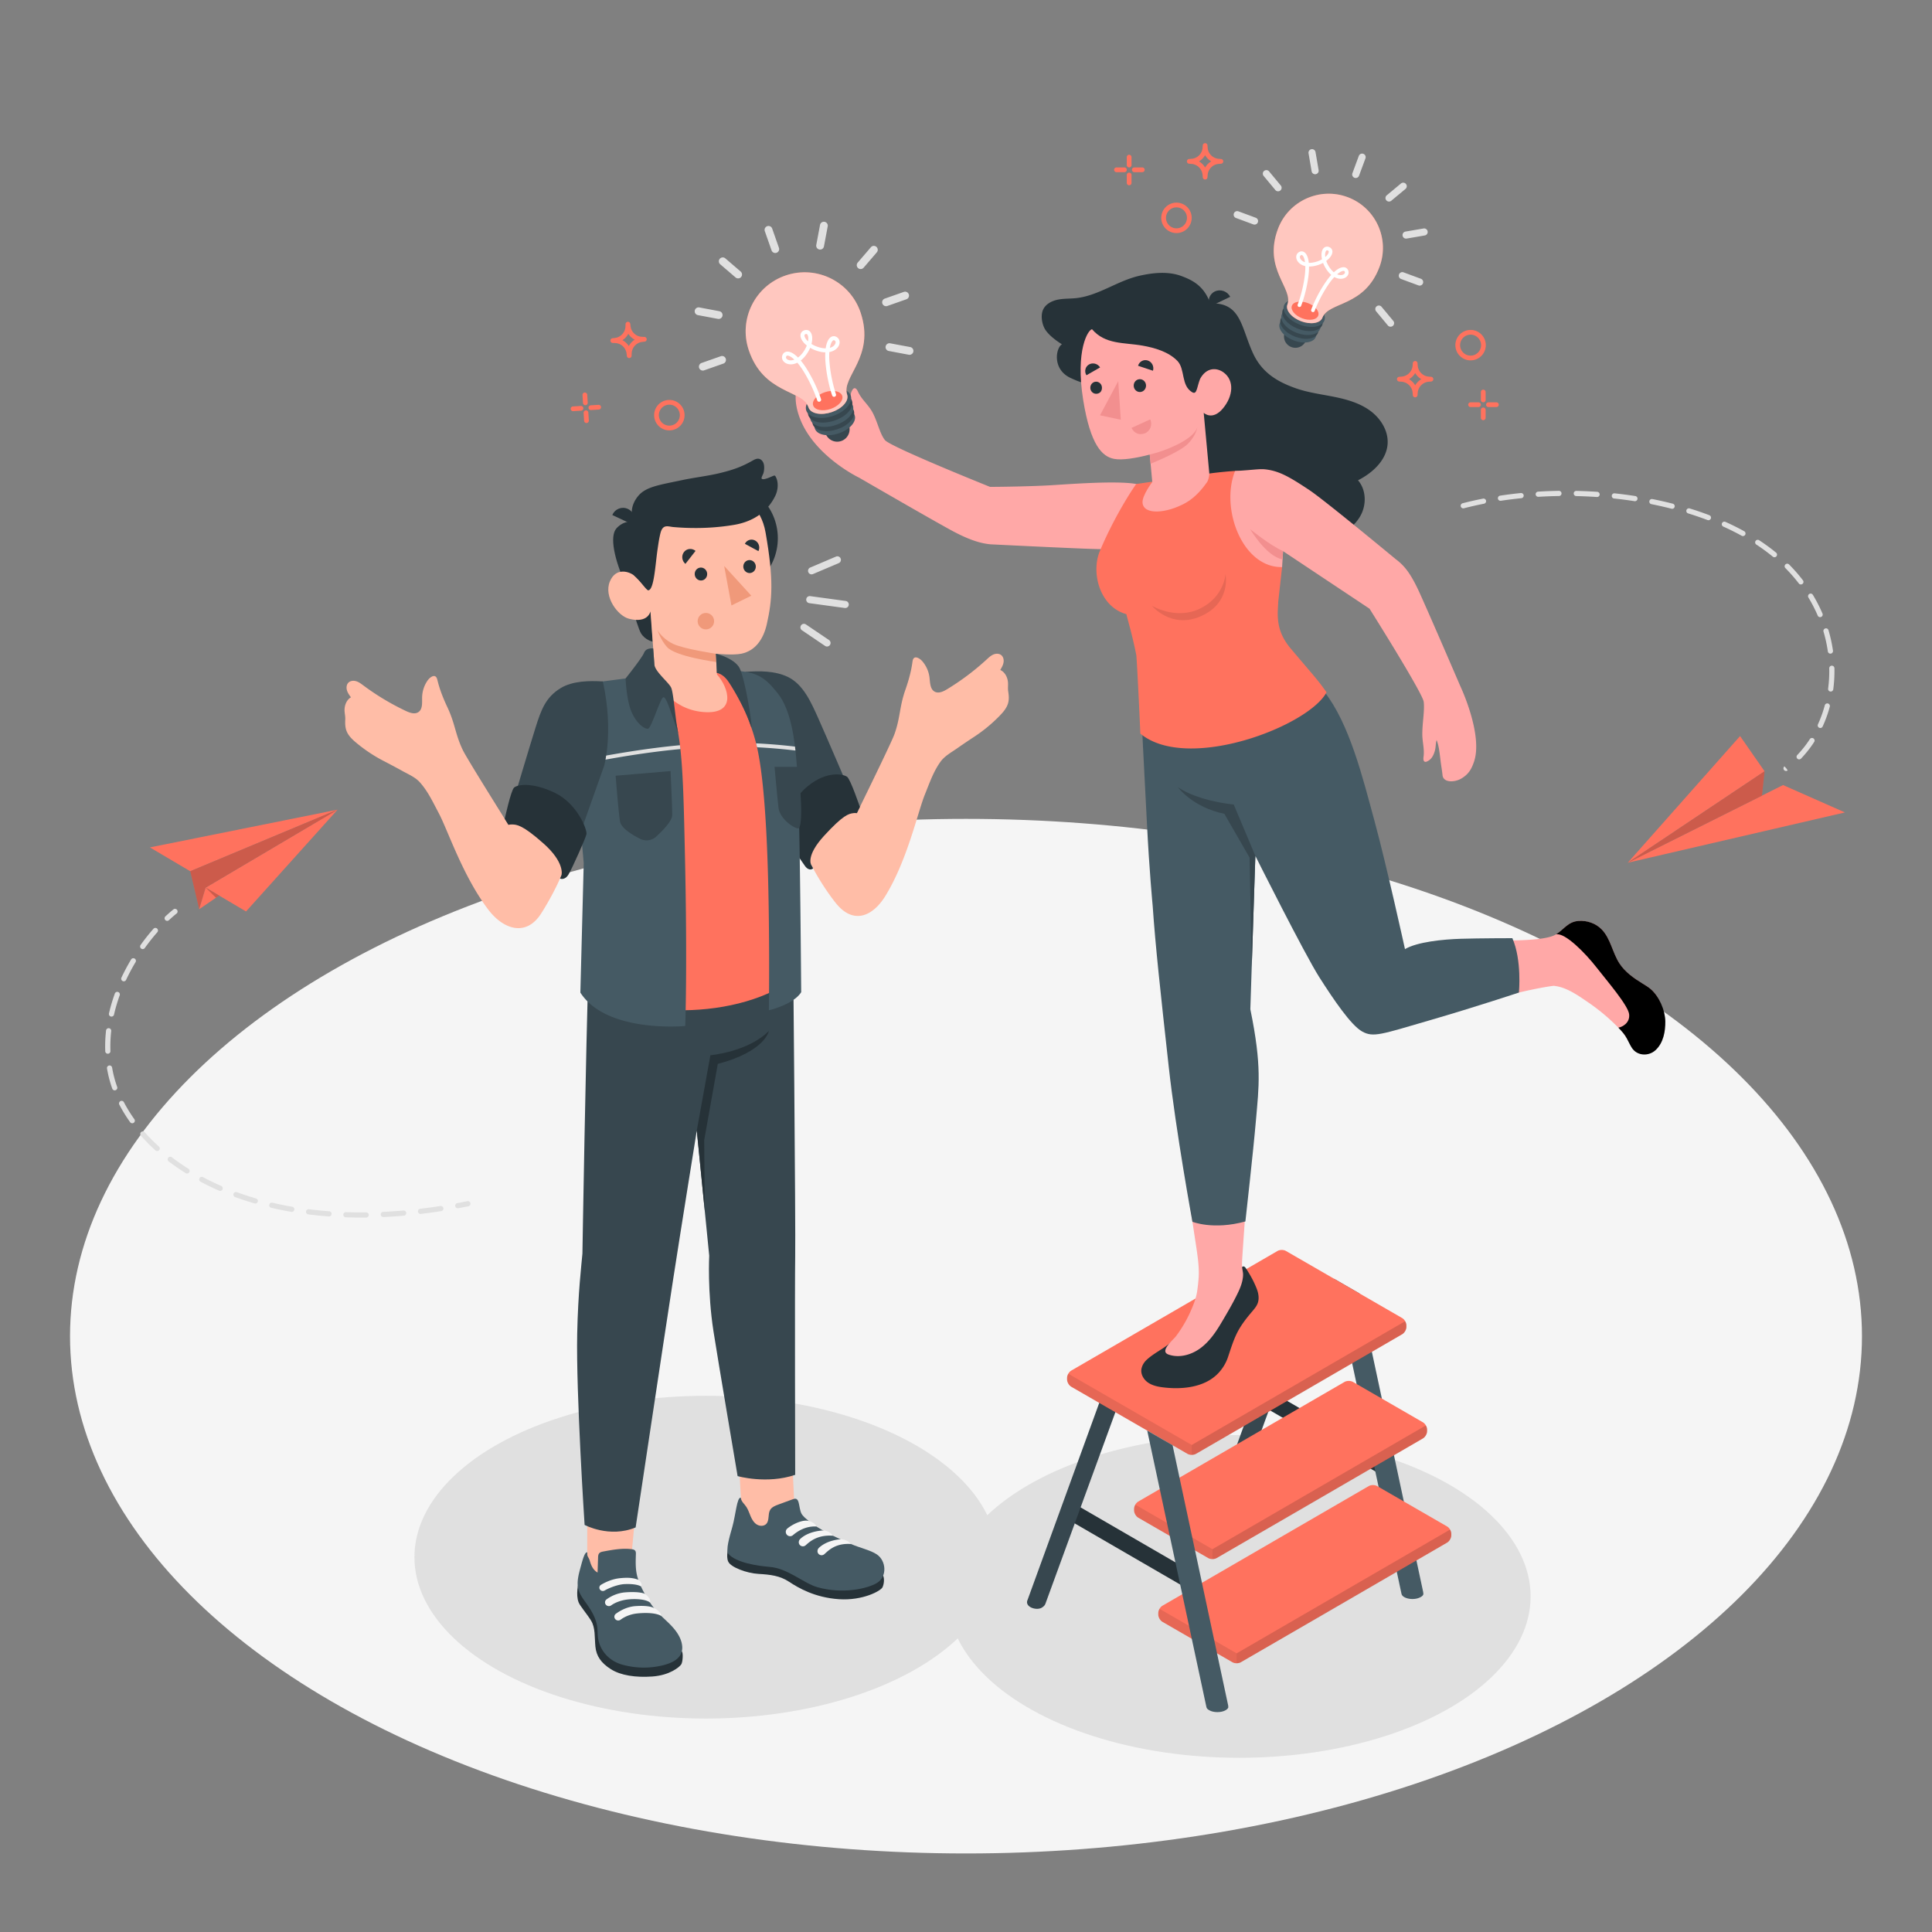 <svg xmlns="http://www.w3.org/2000/svg" viewBox="0 0 500 500" style="enable-background:new 0 0 500 500" xml:space="preserve"><rect x="0" y="0" width="500" height="500" fill="#808080" stroke="none"/><ellipse style="fill:#f5f5f5" cx="250" cy="345.799" rx="231.877" ry="133.874"/><ellipse style="fill:#e0e0e0" cx="320.692" cy="413.152" rx="75.429" ry="41.764"/><ellipse style="fill:#e0e0e0" cx="182.683" cy="402.995" rx="75.429" ry="41.764"/><path style="fill:#37474f" d="m336.917 327.75-21.151 58.105c-.951 1.884 2.219 2.922 3.617 2.111.524-.299.986-1.073.986-1.073l20.796-56.91-4.248-2.233z"/><path style="fill:#263238" d="m308.295 411.739-32.139-18.633 1.002-4.443 32.139 18.634z"/><path style="fill:#37474f" d="m285.437 360.449-19.473 53.525c-.951 1.884 2.219 2.922 3.617 2.111.524-.299.849-.661.973-1.048l.012-.025 18.974-51.952-4.103-2.611z"/><path style="fill:#263238" d="m358.782 382.452-30.395-17.616 1.521-4.14 29.876 17.313z"/><path style="fill:#455a64" d="M368.35 412.338a2.664 2.664 0 0 0-.053-.414l-16.489-77.204-6.555-3.784 17.459 81.576c.107.361.334.588.681.802.574.334 1.363.508 2.138.508.788 0 1.577-.174 2.165-.521.388-.214.615-.468.668-.722 0-.04 0-.147-.014-.241z"/><path style="fill:#ff725e" d="m312.694 403.232-18.113-10.458c-.597-.345-1.081-1.183-1.081-1.872v-.431c0-.689.484-1.527 1.081-1.872l53.394-30.966c.597-.344 1.565-.344 2.161 0l18.113 10.458c.597.344 1.081 1.182 1.081 1.872v.431c0 .689-.484 1.527-1.081 1.872l-53.394 30.966c-.596.345-1.563.345-2.161 0z"/><path style="opacity:.1" d="M293.817 389.406c-.196.339-.317.72-.317 1.065v.431c0 .689.484 1.527 1.081 1.872l18.113 10.458c.299.172.69.259 1.081.259v-2.561l-19.958-11.524z"/><path style="opacity:.15" d="M313.775 400.93v2.561c.391 0 .782-.086 1.081-.258l21.729-12.545 31.666-18.421c.597-.345 1.081-1.183 1.081-1.872v-.431c0-.345-.121-.726-.317-1.065l-55.24 32.031z"/><path style="fill:#ff725e" d="m318.958 430.19-18.113-10.458c-.597-.345-1.081-1.183-1.081-1.872v-.431c0-.689.484-1.527 1.081-1.872l53.394-30.966c.597-.344 1.565-.344 2.161 0l18.113 10.458c.597.345 1.081 1.183 1.081 1.872v.431c0 .689-.484 1.527-1.081 1.872L321.12 430.19c-.597.345-1.565.345-2.162 0z"/><path style="opacity:.1" d="M300.081 416.364c-.195.339-.316.721-.316 1.065v.431c0 .689.484 1.527 1.081 1.872l18.113 10.458c.298.172.689.258 1.081.258v-2.561l-19.959-11.523z"/><path style="opacity:.15" d="M320.039 427.887v2.561c.391 0 .782-.086 1.081-.258l21.729-12.545 31.666-18.421c.597-.345 1.081-1.183 1.081-1.872v-.431c0-.345-.121-.726-.317-1.065l-55.24 32.031z"/><path style="fill:#ff725e" d="m307.338 376.26-30.101-17.375c-.597-.344-1.081-1.183-1.081-1.872v-.431c0-.689.484-1.527 1.081-1.872l53.394-30.966c.597-.345 1.565-.345 2.161 0l30.101 17.375c.597.345 1.081 1.183 1.081 1.872v.431c0 .689-.484 1.527-1.081 1.872l-53.394 30.967c-.596.344-1.564.344-2.161-.001z"/><path style="opacity:.15" d="M308.419 373.957v2.561c.391 0 .782-.086 1.081-.258l21.729-12.545 31.665-18.421c.597-.345 1.081-1.182 1.081-1.872v-.431c0-.345-.121-.726-.316-1.065l-55.24 32.031z"/><path style="opacity:.1" d="M276.473 355.517c-.196.339-.317.72-.317 1.065v.431c0 .689.484 1.527 1.081 1.872l30.101 17.375c.298.172.689.258 1.08.258v-2.561l-31.945-18.44z"/><path style="fill:#455a64" d="m303.46 374.021 14.357 67.204c.04.12.053.24.053.441.013.08.013.16.013.2-.04.227-.294.495-.668.722-.588.348-1.376.508-2.152.508-.788 0-1.577-.16-2.151-.508-.294-.16-.508-.361-.615-.561l-.067-.214-.027-.094-15.303-71.485"/><path style="fill:#263238" d="M321.299 327.986c-1.523 1.291-3.621 7.471-3.928 8.16-1.32 2.953-2.53 5.979-4.192 8.763-.595.997-1.353 1.816-2.02 2.751-.538.754-1.186 1.31-2.096 1.606-.758.246-1.65.197-2.273-.298-.494-.393-.763-1.022-.817-1.652-.074-.856.211-2.766.373-3.581-.883 1.469-2.501 3.059-4.007 4.214-1.109.851-1.607 1.128-2.771 1.882-.885.573-1.923 1.273-2.702 1.984-.716.652-1.201 1.366-1.427 2.307-.322 1.34.429 2.765 1.535 3.586 1.106.821 2.502 1.142 3.868 1.319 4.891.635 10.825.129 14.409-3.603a11.378 11.378 0 0 0 2.557-4.222c.723-2.14 1.396-4.401 2.433-6.412 1.004-1.948 2.37-3.681 3.786-5.343.565-.664 1.152-1.338 1.456-2.154.454-1.216.218-2.589-.254-3.798-.709-1.816-1.67-3.567-2.739-5.186-.132-.2-.275-.41-.491-.514-.211-.103-.447-.023-.7.191z"/><path style="fill:#ffa8a7" d="M427.162 255.946c-.63-.534-1.346-.956-2.05-1.387-2.282-1.398-4.545-2.983-6.005-5.226-1.809-2.778-2.268-6.389-4.567-8.777-1.539-1.598-3.83-2.388-6.029-2.215-2.716.214-3.701 2.132-5.813 3.476-1.706 1.086-5.959 1.393-9.123 1.516-3.164.124-6.552-.007-9.672.109-4.641.173-12.776-.48-20.642 2.845-5.732-20.425-11.983-61.107-26.757-73.079-.586-.191-1.284-.107-2.057.198l.029-.135-37.507 12.253c-.65 12.736 3.065 63.4 6 81.494 1.031 6.356 2.984 32.367 5.256 46.737.432 2.813.861 5.626 1.288 8.44.448 2.959.95 6.196.636 9.184a44.843 44.843 0 0 1-.359 2.991c-.283 1.75-.988 3.474-1.707 5.089a32.564 32.564 0 0 1-3.753 6.366c-.748.99-4.334 3.872-1.93 4.726 2.699.958 5.791.134 8.119-1.533 2.329-1.667 4.012-4.078 5.476-6.54 1.519-2.556 3.043-5.136 4.335-7.816.629-1.305 1.181-2.674 1.338-4.115.185-1.686-.354-1.607-.208-4.334.146-2.727 1.22-17.606 1.22-17.606.918-11.001 1.877-22.728 2.025-27.012.238-6.92-2.034-20.688-2.034-20.688l2.045-40.433c7.632 14.663 18.962 34.148 22.694 39.785 5.188 7.835 9.546 7.143 19.524 4.003 8.426-2.651 25.98-7.952 35.115-9.133 3.266.267 6.315 2.468 8.973 4.281a51.282 51.282 0 0 1 7.81 6.552c.834.855 1.647 1.752 2.202 2.81.36.686 1.079 1.342 1.506 1.988 1.396 2.115 3.965 2.183 5.714.584 2.088-1.908 2.39-4.857 2.358-7.417-.036-2.854-1.228-6.099-3.45-7.981z"/><path d="M414.54 240.555c2.299 2.388 2.758 5.999 4.567 8.777 1.46 2.243 3.723 3.828 6.005 5.226.704.431 1.42.853 2.05 1.387 2.221 1.882 3.785 5.516 3.82 8.369.032 2.56-.46 5.576-2.548 7.484-1.749 1.599-4.703 1.525-6.098-.59-.427-.647-.942-1.752-1.302-2.438-.555-1.057-1.368-1.955-2.202-2.81 1.027-.174 3.036-1.221 2.79-3.466-.252-2.299-5.735-8.652-8.505-12.199-2.771-3.548-8.053-8.991-10.417-8.481 2.112-1.345 3.097-3.263 5.813-3.476 2.198-.172 4.489.618 6.027 2.217z"/><path style="fill:#455a64" d="M342.709 178.985c-1.214-1.543-9.21-9.498-9.21-9.498-8.087 7.337-31.024 8.128-38.492 3.583.282 12.392 1.166 26.705 1.815 39.928.594 12.103 1.49 21.433 1.49 21.433.714 10.45 2.004 22.143 4.15 41.594 1.87 16.946 6.136 40.164 6.136 40.164s5.379 2.209 13.709-.081c0 0 2.052-18.257 2.735-26.242.744-8.703 1.585-13.886-1.455-28.663l1.296-39.699s12.751 25.447 16.563 31.417c3.812 5.97 8.214 12.44 11.085 14.034 2.871 1.595 4.918.754 17.371-2.871s23.192-7.217 23.192-7.217.811-8.336-1.7-14.067c0 0-8.564.008-13.327.156s-11.338.829-14.459 2.674c0 0-4.811-21.862-7.86-33.051-3.048-11.188-6.451-25.223-13.039-33.594z"/><path style="fill:#ffa8a7" d="M222.353 123.631s20.782 12.04 24.71 14.08c4.184 2.172 6.968 2.961 9.35 3.162 0 0 22.673 1.122 27.443 1.225 5.991.129 8.621.366 11.73-1.042 1.727-.782 1.712-.828 6.172-4.056-.296-1.549-.748-3.32-1.475-4.724-.592-1.142-4.983-6.793-6.232-7.021-5.302-.965-18.86.165-22.759.368-4.494.234-10.572.36-15.071.382 0 0-25.736-10.329-27.191-12.104-1.455-1.775-2.023-5.369-3.608-7.823-1.067-1.652-2.583-2.928-3.393-4.75-.2-.45-.58-1.016-1.033-.825a.75.75 0 0 0-.304.277c-.739 1.048-.645 2.239-.276 3.467.312 1.036.851 2.655-.197 4.084-1.222-.855-2.074-3.363-2.492-5.523-.293-1.516-.633-2.841-1.286-3.68-1.256-1.612-8.61-1.421-9.681.233-1.077 1.664-1.161 4.618-.083 7.965 3.365 10.451 15.676 16.305 15.676 16.305z"/><path style="fill:#37474f" d="M219.713 110.092a3.206 3.206 0 1 1-6.086 2.02 3.206 3.206 0 0 1 6.086-2.02z"/><path style="fill:#455a64" d="M213.09 112.514c-2.401-.494-3.027-2.38-1.399-4.212 1.628-1.832 4.894-2.917 7.295-2.423 2.401.494 3.027 2.379 1.399 4.212-1.629 1.832-4.895 2.917-7.295 2.423z"/><path style="fill:#37474f" d="M212.613 111.452c-2.474-.509-3.12-2.453-1.442-4.341 1.678-1.888 5.044-3.006 7.519-2.497 2.474.509 3.12 2.453 1.442 4.341-1.678 1.888-5.045 3.006-7.519 2.497z"/><path style="fill:#455a64" d="M212.121 110.359c-2.55-.525-3.216-2.528-1.486-4.474 1.73-1.946 5.199-3.099 7.75-2.574 2.55.525 3.216 2.528 1.486 4.474-1.73 1.946-5.199 3.098-7.75 2.574z"/><path style="fill:#37474f" d="M211.615 109.232c-2.629-.541-3.314-2.606-1.532-4.612 1.783-2.006 5.359-3.194 7.988-2.653 2.629.541 3.315 2.606 1.532 4.612-1.783 2.006-5.359 3.194-7.988 2.653z"/><path style="fill:#455a64" d="M211.127 108.034c-2.682-.552-3.382-2.659-1.563-4.706 1.819-2.047 5.468-3.259 8.151-2.707 2.682.552 3.382 2.659 1.563 4.706-1.82 2.047-5.469 3.259-8.151 2.707z"/><path style="fill:#ff725e" d="M203.435 71.252c-8.003 2.658-12.335 11.3-9.677 19.303 3.821 11.503 13.946 10.261 15.486 14.897.245.739.979 1.315 2.142 1.554 2.327.479 5.492-.572 7.07-2.348.789-.888 1.032-1.788.786-2.527-1.54-4.636 7.317-9.699 3.496-21.202-2.658-8.002-11.3-12.335-19.303-9.677z"/><g style="opacity:.6"><path style="fill:#fff" d="M203.435 71.252c-8.003 2.658-12.335 11.3-9.677 19.303 3.821 11.503 13.946 10.261 15.486 14.897.245.739.979 1.315 2.142 1.554 2.327.479 5.492-.572 7.07-2.348.789-.888 1.032-1.788.786-2.527-1.54-4.636 7.317-9.699 3.496-21.202-2.658-8.002-11.3-12.335-19.303-9.677z"/></g><path style="fill:#ff725e" d="M212.054 106.088c-1.75-.36-2.206-1.734-1.02-3.069 1.187-1.335 3.567-2.126 5.316-1.766 1.75.36 2.206 1.734 1.02 3.07-1.186 1.335-3.567 2.125-5.316 1.765z"/><path style="fill:#fff" d="M216.016 102.669a.517.517 0 0 1-.651-.318c-.055-.155-1.355-3.856-1.734-8.617a18.663 18.663 0 0 1-.043-2.542 6.94 6.94 0 0 1-1.461-.197 8.885 8.885 0 0 1-2.458-.979 8.953 8.953 0 0 1-1.384 2.255 6.924 6.924 0 0 1-1.054 1.032 18.79 18.79 0 0 1 1.487 2.063c2.545 4.042 3.717 7.785 3.766 7.942.085.274-.064.535-.342.648a.52.52 0 0 1-.648-.342c-.011-.037-1.184-3.774-3.652-7.697a17.074 17.074 0 0 0-1.495-2.051c-1.145.57-2.239.529-3.008.106-.769-.423-1.125-1.21-.885-1.959.182-.568.597-.935 1.151-1.005.826-.104 1.845.441 2.925 1.524a5.81 5.81 0 0 0 .96-.926 7.912 7.912 0 0 0 1.31-2.188c-1.014-.809-1.601-1.749-1.635-2.524-.029-.67.344-1.199.997-1.416.654-.217 1.269-.015 1.646.538.437.642.528 1.746.2 3.001a7.903 7.903 0 0 0 2.359.969c.481.114.923.166 1.323.167.217-1.513.708-2.56 1.432-2.971.485-.269 1.038-.23 1.524.117.64.457.826 1.3.463 2.099-.363.8-1.217 1.486-2.474 1.715a17.23 17.23 0 0 0 .029 2.537c.369 4.627 1.665 8.316 1.678 8.352a.518.518 0 0 1-.315.662l-.011.005zM203.66 92.053c-.084.028-.163.096-.221.277-.13.408.271.665.397.735.429.236 1.058.275 1.746.002-.843-.788-1.501-1.074-1.849-1.03a.265.265 0 0 0-.073.016zm11.106-2.037c.71-.192 1.195-.6 1.398-1.047.059-.132.227-.577-.122-.826-.2-.144-.318-.112-.411-.058-.305.172-.661.795-.865 1.931zm-6.279-3.554c-.25.083-.296.215-.288.389.017.398.331.946.911 1.485.142-.779.066-1.406-.159-1.735-.099-.143-.215-.222-.464-.139z"/><path style="fill:#e0e0e0" d="M212.053 64.572a1.009 1.009 0 0 1-.802-1.179l.973-5.181a1.01 1.01 0 0 1 1.18-.807l.005.001c.547.105.906.632.803 1.179l-.973 5.181a1.01 1.01 0 0 1-1.18.807l-.006-.001zM200.443 65.458a1.012 1.012 0 0 1-.763-.658l-1.747-4.973a1.01 1.01 0 1 1 1.907-.671l1.747 4.973a1.011 1.011 0 0 1-1.144 1.329zM190.829 72.029a1.008 1.008 0 0 1-.467-.226l-4.001-3.433a1.012 1.012 0 0 1 1.318-1.534l4.001 3.433a1.01 1.01 0 0 1-.851 1.76zM180.61 81.552a1.01 1.01 0 0 1 .378-1.986l5.181.974.004.001a1.01 1.01 0 0 1-.378 1.986l-5.181-.974-.004-.001zM181.703 95.885a1.012 1.012 0 0 1-.145-1.947l4.973-1.747a1.01 1.01 0 1 1 .671 1.907l-4.973 1.747a1 1 0 0 1-.526.04zM230.007 90.833a1.01 1.01 0 0 1 .377-1.986l5.181.973.005.001a1.01 1.01 0 0 1-.377 1.986l-5.181-.973-.005-.001zM229.123 79.224a1.012 1.012 0 0 1-.145-1.947l4.973-1.747a1.012 1.012 0 0 1 .671 1.907l-4.973 1.747a1.021 1.021 0 0 1-.526.04zM222.549 69.611a1.01 1.01 0 0 1-.575-1.652l3.433-4.001a1.012 1.012 0 0 1 1.535 1.317l-3.433 4.001a1.012 1.012 0 0 1-.96.335z"/><path style="fill:#263238" d="M299.964 116.869c1.543 1.372 2.682 4.205 3.988 5.809a46.28 46.28 0 0 0 5.166 5.385c7.372 6.544 16.827 10.796 26.674 11.626 3.13.264 6.341.195 9.326-.782 2.985-.977 5.738-2.953 7.146-5.76 1.408-2.808 1.246-6.475-.812-8.848 3.803-1.931 7.421-5.248 7.665-9.507.193-3.361-1.843-6.56-4.569-8.536s-6.06-2.913-9.362-3.573-6.67-1.086-9.846-2.202c-5.093-1.789-8.912-4.279-11.136-9.213-3.076-6.826-3.057-13.01-10.987-12.763-1.533-4.21-4.114-5.86-7.619-7.119-3.382-1.215-7.271-.805-10.78-.001-5.661 1.297-10.595 5.172-16.372 5.775-1.553.162-3.132.081-4.663.386-1.531.305-3.076 1.089-3.781 2.481-.792 1.563-.35 4.136.691 5.546 1.041 1.41 2.653 2.588 4.131 3.529-1.619 1.013-2.53 6.484 2.229 8.709 2.334 1.091 4.817 2.011 7.382 1.764-.159.015 1.187 11.221 1.461 12.224.717 2.628 5.916 3.336 8.163 3.87 1.667.396 4.36-.022 5.697 1.025.071.057.14.114.208.175z"/><path style="fill:#263238" d="m313.156 79.323 5.227-2.512c-.758-1.456-2.543-2.074-3.987-1.38-1.443.693-1.999 2.436-1.24 3.892z"/><path style="fill:#ff725e" d="M284.616 142.672c3.134-7.521 7.326-14.441 9.434-17.415l19.564-2.799c2.064-.264 5.129-.558 6.254-.581a9.924 9.924 0 0 1 2.974.426c3.742 1.21 4.701 4.526 5.538 8.518.925 4.377 3.325 8.453 3.426 15.939l-.986 8.849-.082 1.484c-.015.255-.023.509-.038.771-.147 3.576.497 6.617 3.386 10.037 5.917 7.006 6.886 7.956 9.225 11.264-4.71 8.843-36.072 20.774-48.187 10.691 0 0-.717-16.138-1.04-20.256-1.096-5.55-2.293-9.323-2.579-10.653-6.955-1.923-9.173-10.802-6.889-16.275z"/><path style="opacity:.1" d="M298.096 156.759s6.236 3.799 12.504.729c6.267-3.07 6.564-8.905 6.564-8.905s1.552 7.408-6.396 10.904c-7.672 3.374-12.672-2.728-12.672-2.728z"/><path style="fill:#ffa8a7" d="M280.323 103.475c1.88 11.742 4.927 14.71 8.029 15.289 2.069.386 5.658-.192 9.201-1.121l.656 7.105s-2.646 3.465-2.524 5.324c.217 3.285 6.199 2.841 11.154.08 2.66-1.482 4.608-4.029 5.552-5.387.344-.494.625-1.704.57-2.305l-1.443-15.622s2.227 2.133 4.959-1.123c2.702-3.22 2.981-7.233.248-9.284-1.886-1.415-4.541-1.34-6.138 1.615-.851 2.139-.804 4.204-2.049 3.463-2.95-1.74-1.763-5.973-3.836-8.116-2.292-2.37-5.926-3.406-9.069-3.956-4.75-.83-9.603-.238-13.013-4.232-.988.091-4.372 5.311-2.297 18.27z"/><path style="fill:#263238" d="M293.401 99.864c.038.918.784 1.63 1.665 1.591.881-.039 1.564-.815 1.526-1.733-.039-.918-.784-1.63-1.665-1.59-.882.039-1.565.814-1.526 1.732zM282.174 100.412c.036.865.739 1.536 1.57 1.499.913-.041 1.477-.682 1.438-1.633-.036-.865-.739-1.536-1.569-1.499-.831.037-1.475.768-1.439 1.633z"/><path style="fill:#f28f8f" d="m289.401 98.64.657 9.983-5.378-1.141zM297.557 117.64c3.752-.85 11.357-3.822 12.289-7.031 0 0-.226 1.984-2.375 4.205s-9.695 5.196-9.695 5.196l-.219-2.37z"/><path style="fill:#263238" d="m294.522 94.661 3.87 1.284c.328-1.107-.273-2.291-1.342-2.646-1.068-.355-2.201.255-2.528 1.362zM281.168 97.117l3.536-2.03c-.607-.982-1.89-1.323-2.867-.763-.976.561-1.276 1.811-.669 2.793z"/><path style="fill:#f28f8f" d="m297.667 108.541-4.829 2.201c.662 1.35 1.945 1.986 3.464 1.397 1.365-.531 2.027-2.248 1.365-3.598z"/><path style="fill:#ffa8a7" d="M377.996 177.726s-9.141-21.238-11.041-25.236c-2.267-4.772-3.883-6.366-5.784-7.814 0 0-18.288-15.16-22.257-17.807-4.985-3.325-7.647-4.865-11.027-5.347-1.877-.267-2.757.05-8.254.378-3.877 9.767 1.928 25.067 12.173 24.858l.25-4.121 22.381 14.9s13.747 21.817 14.021 24.096c.275 2.278-.384 5.53-.364 8.451.013 1.967.607 3.857.312 5.829-.073.486-.057 1.169.429 1.251a.751.751 0 0 0 .405-.07c1.186-.487 1.747-1.543 2.094-2.777.293-1.041.165-1.758.458-2.799.572 1.377.773 3.272 1.038 5.457.144 1.194.391 2.564.492 3.622.194 2.034 3.153 1.9 4.852.9 1.857-1.093 2.621-2.386 3.293-4.346 2.397-6.992-3.471-19.425-3.471-19.425z"/><path style="fill:#f28f8f" d="M332.056 142.639c-3.411-1.537-8.498-5.666-8.498-5.666s4.11 7.014 8.368 7.797l.13-2.131z"/><path style="fill:#37474f" d="m324.884 221.505-5.591-13.288s-8.965-.795-14.443-4.469c0 0 3.736 5.159 12.014 6.869l6.52 11.33.56 28.331.94-28.773z"/><path style="fill:#ffbda7" d="M193.986 174.078c5.011-.53 11.461.665 15.506 7.544 1.315 2.24 7.269 16.452 12.262 28.825 5.004-10.221 9.179-18.887 9.744-20.482 1.52-4.268 1.259-7.016 2.805-11.417 1.539-4.394 1.743-6.687 1.878-7.482.294-1.732 1.907-.644 2.506.052a7.93 7.93 0 0 1 1.861 4.172c.168 1.367.137 3.065 1.352 3.715 1.005.538 2.225-.037 3.199-.629a64.831 64.831 0 0 0 10.254-7.711c.528-.486 1.062-.99 1.721-1.273s1.483-.302 2.043.147c.55.441.717 1.232.594 1.926s-.487 1.319-.846 1.926c1.131.497 1.803 1.724 1.973 2.947.121.872-.053 1.714.083 2.576.153.974.25 1.979.005 2.947-.333 1.314-1.252 2.393-2.199 3.363a39.007 39.007 0 0 1-6.564 5.428 194.3 194.3 0 0 0-4.651 3.145c-1.409.983-3.033 1.873-4.058 3.269-1.88 2.562-2.908 5.622-4.089 8.539-1.833 4.499-4.518 16.955-10.204 26.228-3.276 5.341-8.313 7.557-12.843 1.893-2.356-2.945-4.896-6.953-6.583-10.333-6.471-12.959-10.999-23.835-10.999-23.835s-7.237-13.752-4.75-25.48z"/><path style="fill:#37474f" d="M192.933 173.87c3.718-.258 7.556-.269 10.852 1.266 4.123 1.922 6.163 6.682 8.096 11.002 1.934 4.32 8.036 18.58 8.036 18.58l-16.197 10.336-8.336-17.034c-.001.002-3.841-11.052-2.451-24.15z"/><path style="fill:#263238" d="M221.755 210.447s-.442-.081-.967-.001c-1.158.175-2.539.427-7.512 5.852-4.756 5.187-3.352 7.468-3.352 7.468l.52.967s-.948.954-2.118-.619-4.814-7.233-5.213-8.356c-.399-1.123.53-7.855 5.9-12.268 5.032-4.135 9.347-3.144 10.238-2.437.89.706 3.287 7.794 3.287 7.794l-.783 1.6z"/><path style="fill:#ffbda7" d="M151.979 406.798c3.353 1.799 7.063 1.654 11.051 0l2.032-21.74-13.083 1.726v20.014zM192.092 393.803c2.831 6.123 7.942 4.427 13.703.506l-1.011-21.846h-13.892l1.2 21.34z"/><path style="fill:#263238" d="M176.46 427.371c.369.346.258 2.719-.149 3.358-.436.685-2.942 2.823-7.474 3.147-4.33.31-8.197-.274-10.739-1.888-2.542-1.614-3.773-3.395-4.012-5.861s.035-4.847-1.141-6.745c-1.086-1.753-2.816-3.729-3.193-4.68-.82-2.068-.029-5.024-.029-5.024l26.737 17.693z"/><path style="fill:#455a64" d="M164.578 405.839c.073.915.228 1.825.529 2.743.628 1.913 1.582 3.713 2.652 5.426.551.882 1.134 1.748 1.806 2.548 1.31 1.559 2.937 2.838 4.323 4.333 1.387 1.495 2.565 3.308 2.674 5.316.184 3.396-3.502 4.551-6.34 5.056a20.844 20.844 0 0 1-9.223-.463c-3.291-.935-5.666-3.485-6.212-6.768-.157-.943-.099-1.907-.21-2.856-.254-2.165-1.375-4.142-2.641-5.942-.734-1.044-1.533-2.064-2.026-3.234-.886-2.103-.176-4.468.39-6.562.489-1.809 1.043-3.855 1.679-3.685.003.364-.026.754.15 1.086.209.394.369.612.501 1.07.137.478.295.952.516 1.399.337.682.835 1.306 1.507 1.663l.127-3.847c.013-.397.039-.827.296-1.129.261-.307.689-.398 1.085-.472 2.399-.446 4.843-.894 7.266-.601.363.044.764.128.976.427.173.245.171.569.162.868-.04 1.236-.082 2.434.013 3.624z"/><path style="fill:#f5f5f5" d="M168.217 414.72c-1.265-.947-4.099-.96-5.648-.794-1.941.208-3.512.888-4.404 1.546a1.005 1.005 0 0 1-1.297-.102.945.945 0 0 1 .096-1.443c.946-.696 2.657-1.674 4.956-1.836 3.813-.269 4.932.385 4.932.385s1.739 1.118 1.365 2.244zM171.125 418.2c-1.591-.94-4.707-.805-6.257-.638-1.941.208-3.391.971-4.283 1.629a1.004 1.004 0 0 1-1.297-.103.945.945 0 0 1 .096-1.443c.946-.696 2.764-1.821 5.063-1.983 3.813-.268 4.807.51 4.807.51s1.608.624 1.871 2.028zM160.401 408.44c2.635-.272 3.752.023 4.793.402.672.376 1.114 1.438.682 1.707-.849-.471-2.377-.667-4.249-.583-1.256.056-2.839.564-4.124 1.133-.326.145-.712.348-1.05.535a.905.905 0 0 1-1.255-.39.846.846 0 0 1 .33-1.09c.923-.558 2.744-1.494 4.873-1.714z"/><path style="fill:#263238" d="M228.553 407.779c.356.744.253 2.139-.169 3.023-.422.884-5.042 3.49-11.274 3.069-6.232-.42-10.511-2.931-12.887-4.504-2.376-1.573-4.85-1.867-7.936-2.044-3.086-.177-7.138-1.715-7.815-3.159-.677-1.443.102-3.929.102-3.929l39.979 7.544z"/><path style="fill:#455a64" d="m203.509 388.615 1.617-.593c.297-.109.625-.218.921-.107.398.15.554.62.66 1.032.217.843.306 1.935.68 2.708.34.701 1.167 1.344 1.749 1.836 1.512 1.279 3.249 2.28 4.987 3.215 2.036 1.094 4.03 1.943 6.132 2.888 2.144.965 4.99 1.554 6.668 2.684 2.446 1.648 2.761 5.789-.025 7.425-2.404 1.411-8.728 2.94-15.361 1.061-3.613-1.024-7.624-4.884-12.367-5.255-3.016-.236-8.719-1.083-10.661-3.373-.718-1.016.241-4.236 1.027-7.015.859-3.034 1.186-7.779 2.191-7.512.071 1.009.943 1.593 1.473 2.439.468.747.731 1.602 1.083 2.41.352.809.825 1.609 1.574 2.076.749.466 1.828.494 2.443-.139.889-.916.363-2.527 1.01-3.628.438-.746 1.314-1.095 2.127-1.393.691-.253 1.381-.507 2.072-.759z"/><path style="fill:#f5f5f5" d="M211.307 395.066s-.433-1.157-2.227-1.491c-1.373-.255-3.796.756-5.303 1.997a1.126 1.126 0 0 0 .163 1.859c.416.23.926.17 1.285-.142.987-.859 3.202-2.421 6.082-2.223zM215.56 397.448s-.887-1.386-2.639-1.359c0 0-3.584.103-5.802 2.171-.566.527-.527 1.425.151 1.797.403.221.895.163 1.238-.144 1-.892 3.003-2.767 7.052-2.465zM220.256 399.595s-.988-1.255-2.741-1.228c0 0-3.339.125-5.557 2.192-.566.528-.527 1.425.151 1.797.403.221.895.163 1.238-.144 1-.891 2.86-2.919 6.909-2.617z"/><path style="fill:#37474f" d="M152.367 248.172c-.784 23.788-1.637 76.241-1.637 76.241-.251 2.96-1.13 10.082-1.351 20.741-.321 15.458 1.915 49.492 1.915 49.492s6.444 3.469 13.207.651c0 0 7.334-48.851 9.692-64.091 2.071-13.39 6.136-38.617 6.136-38.617l3.216 32.383s-.494 9.3 1.106 19.593c1.09 7.011 6.241 37.45 6.241 37.45s7.538 2.161 14.903-.327c0 0-.125-49.92 0-56.413.142-7.403-.575-83.449-.575-83.449l-52.853 6.346z"/><path style="fill:#263238" d="m180.329 292.588 3.518-19.492s9.752-.852 15.138-6.29c0 0-.959 5.33-13.22 8.529l-3.516 19.723.135 18.237-2.055-20.707z"/><path style="fill:#ff725e" d="M156.377 176.429c-4.669.829-4.976 3.143-5.998 7.773-.508 2.299-1.639 7.241-1.19 11.382l3.475 27.375-1.193 31.529c7.514 8.175 37.56 10.796 53.968-1.187 0 0-.178-51.796-.935-60.108-1.322-14.523-7.909-19.685-17.571-19.651l-16.531 1.407-14.025 1.48z"/><path style="fill:#263238" d="M171.976 140.072c.43 8.092 7.34 14.304 15.432 13.873 8.092-.43 14.304-7.34 13.874-15.432-.43-8.093-7.34-14.304-15.432-13.874-8.094.431-14.305 7.34-13.874 15.433zM167.531 143.163l-3.548-8.245s-2.581-.302-4.466 1.842c-1.848 2.103-.424 8.3 2.336 14.298 0 0 2.968 11.029 4.018 12.811 1.05 1.782 3.045 2.198 3.045 2.198l-1.385-22.904z"/><path style="fill:#ffbda7" d="M167.695 151.266c-.868.583-2.239-1.071-3.407-2.17-1.168-1.098-4.862-2.488-6.462 1.403-1.63 3.965 2.068 8.893 4.957 9.634 4.98 1.277 5.549-1.904 5.549-1.904l1.314 17.65s3.625 7.677 12.373 8.393c8.748.715 6.579-6.35 3.54-9.708l-.3-5.377s4.475.438 6.622-.012c3.573-.749 5.688-3.712 6.574-7.669 1.422-6.357 1.819-11.449-.325-23.688-2.35-13.415-18.062-12.72-26.258-6.931-8.196 5.788-4.177 20.379-4.177 20.379z"/><path style="fill:#263238" d="M167.775 152.775c-.451.033-2.317-2.722-3.487-3.679-1.622-1.325-.305-14.178-.305-14.178s-1.655-3.089 1.15-6.526c1.995-2.445 5.523-2.893 11.519-4.164 2.958-.628 6.464-1.038 9.393-1.734 3.575-.85 5.84-1.661 8.652-3.247.514-.29 1.073-.609 1.656-.519.471.073.871.415 1.101.833.229.418.305.904.315 1.38a5.368 5.368 0 0 1-.181 1.487c-.076.287-.616 1.176-.481 1.417.337.599 2.61-.551 3.068-.713.11-.039.233-.078.341-.034.09.036.15.123.199.207.823 1.421.651 3.469-.024 4.914a12.957 12.957 0 0 1-4.252 5.079c-1.905 1.342-4.155 2.147-6.452 2.535-4.172.704-8.423.934-12.648.763a65.396 65.396 0 0 1-3.161-.205c-.674-.06-1.588-.357-2.225-.045-.802.392-1.017 1.551-1.19 2.327-.256 1.151-.411 2.326-.585 3.491-.584 3.911-.888 10.501-2.403 10.611z"/><path style="fill:#263238" d="m164.045 135.909-5.577-2.622c.687-1.595 2.492-2.3 4.033-1.576 1.539.723 2.231 2.603 1.544 4.198z"/><path style="fill:#f0997a" d="M185.26 169.187s-8.128-1.193-11.019-2.537c-1.935-.9-3.577-2.551-4.091-3.639 0 0 .654 2.358 2.449 4.418 2.196 2.519 12.774 3.898 12.774 3.898l-.113-2.14z"/><path style="fill:#263238" d="M183.016 148.477c.049.925-.633 1.711-1.523 1.756-.89.045-1.652-.668-1.701-1.593-.049-.925.633-1.711 1.523-1.756.89-.045 1.652.668 1.701 1.593zM180.007 142.57l-2.622 3.359c-.927-.77-1.091-2.146-.367-3.073s2.063-1.055 2.989-.286z"/><path style="fill:#f0997a" d="M184.805 160.645a2.125 2.125 0 1 1-4.244.226 2.125 2.125 0 0 1 4.244-.226z"/><path style="fill:#263238" d="m196.279 142.63-3.496-1.889a1.907 1.907 0 0 1 2.634-.853c.966.522 1.351 1.749.862 2.742zM195.598 146.547c.049.925-.633 1.711-1.523 1.755-.89.045-1.651-.668-1.701-1.593-.049-.925.633-1.711 1.523-1.756.891-.044 1.652.669 1.701 1.594z"/><path style="fill:#f0997a" d="m187.414 146.467 1.887 10.222 5.139-2.524z"/><path style="fill:#455a64" d="M206.588 204.855c-.457-10.81-1.298-20.354-5.322-25.427s-6.189-6.039-15.73-5.886v.603c1.11.1 2.108.691 2.726 1.618 1.75 2.627 5.309 8.591 7.339 16.302 2.765 10.506 3.242 33.953 3.384 46.59.142 12.637 0 22.807 0 22.807s6.385-1.491 8.364-4.688c0 .001-.304-41.109-.761-51.919zm-31.609-17.783c-1.359-5.757-4.17-9.556-5.429-12.49l-14.995 1.96a11.456 11.456 0 0 0-6.613 11.409l3.125 35.411-.869 33.524c6.815 10.592 27.141 8.638 27.141 8.638s.578-15.084-.077-44.22c-.367-16.331-.55-26.89-2.283-34.232z"/><path style="fill:#37474f" d="M175.546 189.909c-.786-3.7-1.212-10.575-1.857-11.957-.645-1.382-4.197-4.141-4.335-5.994l-.308-4.136s-1.805-.279-2.358 1.103-4.787 6.657-4.787 6.657.195 5.609 1.577 8.74c1.382 3.132 3.5 4.474 4.28 4.251.594-.17 2.069-4.436 2.786-6.074.898-2.05 1.108-2.918 2.062-.892.766 1.623 2.94 8.302 2.94 8.302zM194.275 187.798c.968 3.115-1.399-12.754-3.049-15.201s-5.966-3.41-5.966-3.41l.276 4.958s1.374.168 2.691 1.872c1.062 1.375 4.722 7.514 6.048 11.781zM159.325 200.757l14.212-1.199s.432 9.027.432 11.387c0 1.481-2.364 3.932-4.126 5.554a3.704 3.704 0 0 1-4.182.586c-2.109-1.064-4.944-2.797-5.21-4.531-.43-2.789-1.126-11.797-1.126-11.797zM200.455 198.473h6.135s.753 7.329.753 11.276c0 2.851-.259 4.647-.779 4.645-1.086-.005-4.717-2.47-5.075-5.298-.294-2.329-1.034-10.623-1.034-10.623z"/><path style="fill:#e0e0e0" d="M175.969 192.861c-8.052.754-17.16 2.179-27.218 4.257l.089 1.002c10.077-2.085 19.194-3.512 27.243-4.265a102.97 102.97 0 0 0-.114-.994zM205.74 193.215a147.678 147.678 0 0 0-10.062-.837c.083.327.163.665.242 1.015 3.664.184 7.007.494 9.937.842-.038-.342-.075-.684-.117-1.02z"/><path style="fill:#ffbda7" d="M154.986 176.476c-5.039-.007-10.887-.213-14.195 7.049-1.075 2.364-5.52 17.118-9.201 29.943-6.039-9.645-11.092-17.831-11.82-19.359-1.956-4.087-1.982-6.847-3.977-11.064-1.988-4.211-2.428-6.469-2.645-7.246-.472-1.692-1.963-.443-2.487.312a7.922 7.922 0 0 0-1.417 4.343c-.025 1.378.182 3.062-.958 3.835-.944.64-2.217.194-3.247-.293a64.782 64.782 0 0 1-11-6.604c-.576-.428-1.159-.875-1.845-1.088-.685-.213-1.506-.146-2.017.358-.502.496-.585 1.299-.391 1.977.195.678.622 1.261 1.041 1.828-1.073.612-1.614 1.902-1.656 3.136-.03.88.23 1.699.185 2.57-.051.984-.043 1.995.302 2.932.468 1.272 1.494 2.25 2.537 3.117a39.034 39.034 0 0 0 7.092 4.716c1.664.857 3.315 1.739 4.952 2.645 1.503.831 3.212 1.548 4.376 2.83 2.136 2.353 3.476 5.29 4.954 8.068 2.29 4.284 6.255 16.394 12.875 25.025 3.813 4.972 9.667 7.04 13.584.936 2.037-3.174 4.438-7.632 5.765-11.168 5.089-13.561 8.777-24.74 8.777-24.74s4.109-12.652.416-24.058z"/><path style="fill:#37474f" d="M156.01 176.352c-3.424-.207-7.831-.162-10.929 1.741-3.876 2.381-5.026 5.596-6.453 10.109-1.427 4.512-5.858 19.378-5.858 19.378l17.273 8.416 6.333-17.876c.001 0 2.513-8.914-.366-21.768z"/><path style="fill:#263238" d="M131.59 213.468s.44-.119.97-.1c1.171.042 2.634.063 8.132 4.955 5.535 4.925 4.635 8.086 4.635 8.086l-.398.968s1.254.578 2.236-1.118c.982-1.697 4.334-9.179 4.602-10.34.268-1.161-2.411-8.038-8.306-10.807-5.894-2.769-9.645-2.054-10.449-1.25-.804.804-2.389 8.064-2.389 8.064l.967 1.542z"/><path style="fill:#e0e0e0" d="M210.034 148.644a.918.918 0 0 1-.359-1.761l6.705-2.85a.917.917 0 0 1 .717 1.687l-6.705 2.85a.908.908 0 0 1-.358.074zM218.738 157.355a.886.886 0 0 1-.125-.009l-9.172-1.251a.916.916 0 0 1-.784-1.032.912.912 0 0 1 1.032-.784l9.172 1.251a.916.916 0 0 1-.123 1.825zM214.034 167.319a.918.918 0 0 1-.513-.158l-5.965-4.037a.916.916 0 1 1 1.027-1.517l5.965 4.037a.916.916 0 0 1-.514 1.675z"/><path style="fill:#37474f" d="M337.968 88.184a2.947 2.947 0 0 1-5.513-2.077 2.947 2.947 0 0 1 5.513 2.077z"/><path style="fill:#455a64" d="M331.839 86.081c-1.428-1.742-.784-3.45 1.438-3.816 2.222-.366 5.182.749 6.61 2.491 1.428 1.741.784 3.45-1.438 3.816-2.223.365-5.182-.75-6.61-2.491z"/><path style="fill:#37474f" d="M332.112 85.047c-1.472-1.795-.808-3.556 1.482-3.933 2.291-.377 5.341.772 6.813 2.567 1.472 1.795.808 3.556-1.482 3.933-2.291.377-5.341-.772-6.813-2.567z"/><path style="fill:#455a64" d="M332.394 83.982c-1.517-1.85-.833-3.665 1.528-4.054 2.361-.389 5.505.796 7.022 2.646 1.517 1.85.833 3.665-1.528 4.054-2.361.389-5.505-.796-7.022-2.646z"/><path style="fill:#37474f" d="M332.684 82.884c-1.564-1.907-.859-3.778 1.575-4.179 2.434-.401 5.674.82 7.238 2.727s.859 3.778-1.574 4.179c-2.434.401-5.675-.82-7.239-2.727z"/><path style="fill:#455a64" d="M333.029 81.746c-1.596-1.946-.876-3.855 1.607-4.264 2.483-.409 5.79.837 7.385 2.783 1.596 1.946.876 3.855-1.607 4.264-2.483.409-5.789-.836-7.385-2.783z"/><path style="fill:#ff725e" d="M348.818 51.037c-7.251-2.733-15.345.931-18.077 8.182-3.928 10.423 4.02 15.394 2.437 19.595-.252.669-.062 1.505.63 2.349 1.384 1.688 4.252 2.769 6.406 2.414 1.077-.177 1.771-.68 2.023-1.349 1.583-4.201 10.835-2.691 14.763-13.114 2.733-7.251-.931-15.345-8.182-18.077z"/><g style="opacity:.6"><path style="fill:#fff" d="M348.818 51.037c-7.251-2.733-15.345.931-18.077 8.182-3.928 10.423 4.02 15.394 2.437 19.595-.252.669-.062 1.505.63 2.349 1.384 1.688 4.252 2.769 6.406 2.414 1.077-.177 1.771-.68 2.023-1.349 1.583-4.201 10.835-2.691 14.763-13.114 2.733-7.251-.931-15.345-8.182-18.077z"/></g><path style="fill:#ff725e" d="M334.816 80.894c-1.041-1.269-.572-2.514 1.048-2.781 1.62-.267 3.777.546 4.817 1.815 1.041 1.269.572 2.515-1.048 2.781-1.619.267-3.776-.546-4.817-1.815z"/><path style="fill:#fff" d="M339.624 80.745a.476.476 0 0 1-.281-.604c.051-.143 1.263-3.537 3.748-7.156.482-.702.966-1.318 1.44-1.84a6.379 6.379 0 0 1-.929-.986 8.2 8.2 0 0 1-1.189-2.121c-.657.353-1.43.64-2.293.809a6.314 6.314 0 0 1-1.35.127 17.33 17.33 0 0 1-.132 2.333c-.521 4.358-1.85 7.708-1.907 7.849-.098.244-.355.345-.619.265a.477.477 0 0 1-.265-.619c.013-.033 1.339-3.38 1.845-7.608.107-.899.14-1.673.119-2.329-1.147-.255-1.904-.917-2.209-1.665-.305-.747-.103-1.514.501-1.91.459-.3.967-.322 1.404-.051.65.404 1.062 1.383 1.206 2.78.368.013.775-.018 1.221-.105a7.267 7.267 0 0 0 2.201-.804c-.255-1.164-.131-2.175.293-2.748.367-.495.939-.657 1.531-.434.592.223.915.723.864 1.337-.059.711-.633 1.552-1.593 2.258a7.268 7.268 0 0 0 1.123 2.057c.277.36.563.652.848.885 1.03-.954 1.987-1.418 2.741-1.293.502.089.874.437 1.021.965.193.696-.162 1.406-.884 1.766-.722.361-1.729.357-2.758-.207a15.688 15.688 0 0 0-1.447 1.828c-2.414 3.517-3.623 6.901-3.634 6.934a.477.477 0 0 1-.616.287zm-2.68-14.728c-.076-.029-.172-.026-.318.07-.329.216-.191.631-.142.754.17.417.596.809 1.246 1.012-.146-1.051-.45-1.635-.724-1.805a.326.326 0 0 0-.062-.031zm9.108 4.972c.618.274 1.2.262 1.604.062.118-.06.496-.281.391-.66-.06-.218-.163-.264-.26-.28-.318-.054-.932.185-1.735.878zm-2.427-6.171c-.226-.085-.336-.017-.431.111-.218.294-.311.867-.209 1.587.552-.474.86-.966.89-1.331.014-.158-.024-.282-.25-.367z"/><path style="fill:#e0e0e0" d="M350.783 46.065a.918.918 0 0 1-.781-1.231l1.657-4.482a.916.916 0 1 1 1.719.635l-1.657 4.482a.918.918 0 0 1-.938.596zM340.272 45.093a.917.917 0 0 1-.823-.758l-.807-4.709a.918.918 0 0 1 1.807-.311l.808 4.709a.918.918 0 0 1-.985 1.069zM330.685 49.506a.91.91 0 0 1-.625-.327l-3.054-3.676a.917.917 0 0 1 1.409-1.172l3.054 3.676a.915.915 0 0 1-.784 1.499zM324.59 58.124a.909.909 0 0 1-.239-.054l-4.482-1.657a.916.916 0 0 1 .635-1.719l4.482 1.657a.916.916 0 0 1-.396 1.773zM359.798 84.549a.911.911 0 0 1-.626-.327l-3.053-3.676a.917.917 0 0 1 1.409-1.172l3.054 3.676a.915.915 0 0 1-.784 1.499zM367.324 73.914a.909.909 0 0 1-.239-.054l-4.482-1.656a.916.916 0 1 1 .635-1.719l4.482 1.656a.916.916 0 0 1-.396 1.773zM363.811 61.748a.917.917 0 0 1-.075-1.817l4.71-.806a.917.917 0 0 1 .311 1.806l-4.71.806a.856.856 0 0 1-.236.011zM359.398 52.16a.917.917 0 0 1-.507-1.618l3.676-3.054a.916.916 0 1 1 1.171 1.41l-3.676 3.054a.908.908 0 0 1-.664.208z"/><path style="fill:#ff725e" d="M366.246 102.83a.613.613 0 0 1-.612-.567l-.046-.595a3.11 3.11 0 0 0-2.88-2.881l-.594-.045a.613.613 0 0 1-.001-1.224l.595-.046a3.109 3.109 0 0 0 2.88-2.881l.046-.594a.613.613 0 0 1 .612-.567h.001c.32 0 .588.248.611.568l.045.594a3.11 3.11 0 0 0 2.881 2.88l.595.046a.614.614 0 0 1-.001 1.224l-.595.045a3.112 3.112 0 0 0-2.88 2.881l-.045.594a.613.613 0 0 1-.611.568h-.001zm-1.591-4.7c.662.381 1.211.93 1.592 1.592a4.326 4.326 0 0 1 1.592-1.592 4.326 4.326 0 0 1-1.592-1.592 4.326 4.326 0 0 1-1.592 1.592zM380.588 93.264a3.945 3.945 0 0 1-3.94-3.941 3.944 3.944 0 0 1 3.94-3.94 3.944 3.944 0 0 1 3.94 3.94 3.944 3.944 0 0 1-3.94 3.941zm0-6.654a2.716 2.716 0 0 0-2.712 2.712 2.716 2.716 0 0 0 2.712 2.713 2.716 2.716 0 0 0 2.712-2.713 2.716 2.716 0 0 0-2.712-2.712zM383.866 104.121a.613.613 0 0 1-.614-.614v-2.051a.613.613 0 1 1 1.228 0v2.051c0 .34-.275.614-.614.614zM382.64 105.348h-2.052a.613.613 0 1 1 0-1.228h2.052a.613.613 0 1 1 0 1.228zM383.866 108.745a.613.613 0 0 1-.614-.614v-2.052a.613.613 0 1 1 1.228 0v2.052a.614.614 0 0 1-.614.614zM387.263 105.348h-2.051a.613.613 0 1 1 0-1.228h2.051a.613.613 0 1 1 0 1.228zM311.883 46.46a.613.613 0 0 1-.612-.568l-.045-.595a3.112 3.112 0 0 0-2.881-2.88l-.594-.045a.613.613 0 0 1-.001-1.224l.595-.046a3.11 3.11 0 0 0 2.881-2.881l.045-.593a.613.613 0 0 1 1.224 0l.045.594a3.11 3.11 0 0 0 2.881 2.88l.595.046a.614.614 0 0 1-.001 1.224l-.595.045a3.112 3.112 0 0 0-2.88 2.881l-.045.594a.613.613 0 0 1-.612.568zm-1.592-4.7c.662.381 1.211.93 1.592 1.592a4.326 4.326 0 0 1 1.592-1.592 4.326 4.326 0 0 1-1.592-1.592 4.326 4.326 0 0 1-1.592 1.592zM304.47 60.322a3.944 3.944 0 0 1-3.94-3.94 3.945 3.945 0 0 1 3.94-3.941 3.945 3.945 0 0 1 3.941 3.941 3.944 3.944 0 0 1-3.941 3.94zm0-6.653a2.716 2.716 0 0 0-2.712 2.713 2.716 2.716 0 0 0 2.712 2.712 2.716 2.716 0 0 0 2.713-2.712 2.716 2.716 0 0 0-2.713-2.713zM292.224 43.33a.613.613 0 0 1-.614-.614v-2.051a.613.613 0 1 1 1.228 0v2.051c0 .34-.274.614-.614.614zM290.998 44.556h-2.052a.613.613 0 1 1 0-1.228h2.052a.613.613 0 1 1 0 1.228zM292.224 47.953a.613.613 0 0 1-.614-.614v-2.051a.613.613 0 1 1 1.228 0v2.051c0 .34-.274.614-.614.614zM295.621 44.556h-2.051a.613.613 0 1 1 0-1.228h2.051a.613.613 0 1 1 0 1.228zM162.893 92.669l-.023.002a.617.617 0 0 1-.637-.541l-.071-.593v-.001a3.108 3.108 0 0 0-2.997-2.757l-.595-.02a.615.615 0 0 1-.052-1.225l.592-.071a3.107 3.107 0 0 0 2.758-2.997l.02-.595a.627.627 0 0 1 .588-.593.617.617 0 0 1 .637.541l.071.592a3.108 3.108 0 0 0 2.997 2.758l.596.021a.615.615 0 0 1 .05 1.225l-.592.07a3.11 3.11 0 0 0-2.757 2.997l-.02.596a.616.616 0 0 1-.565.591zm-1.811-4.628a4.312 4.312 0 0 1 1.657 1.523 4.312 4.312 0 0 1 1.524-1.656 4.33 4.33 0 0 1-1.657-1.524 4.307 4.307 0 0 1-1.524 1.657zM173.54 111.37a3.915 3.915 0 0 1-2.354-.557 3.944 3.944 0 0 1-1.329-5.412 3.943 3.943 0 0 1 5.412-1.329 3.944 3.944 0 0 1 1.33 5.412 3.943 3.943 0 0 1-3.059 1.886zm-.527-6.631a2.697 2.697 0 0 0-2.106 1.298 2.701 2.701 0 0 0-.314 2.053 2.697 2.697 0 0 0 1.228 1.673 2.717 2.717 0 0 0 3.725-.915 2.716 2.716 0 0 0-.915-3.725 2.69 2.69 0 0 0-1.618-.384zM150.402 106.281l-.012.001-2.047.128a.614.614 0 0 1-.651-.575c-.021-.338.225-.615.575-.651l2.047-.128a.614.614 0 0 1 .088 1.225zM151.829 109.475l-.012.001a.613.613 0 0 1-.651-.575l-.128-2.047a.629.629 0 0 1 .575-.651.614.614 0 0 1 .651.575l.128 2.047a.613.613 0 0 1-.563.65zM155.016 105.993l-.012.001-2.047.127a.614.614 0 0 1-.651-.575c-.021-.338.249-.619.575-.651l2.047-.127a.615.615 0 0 1 .088 1.225zM151.541 104.86l-.012.001a.614.614 0 0 1-.651-.575l-.127-2.047c-.022-.339.261-.661.575-.651a.614.614 0 0 1 .651.575l.127 2.047a.612.612 0 0 1-.563.65zM53.231 229.715l34.135-20.178-23.695 26.348zM87.366 209.537l-38.132 15.94-10.441-6.169z"/><path style="fill:#ff725e" d="m49.234 225.477 2.324 9.819 1.673-5.581 34.135-20.178z"/><path style="opacity:.2" d="m49.234 225.477 2.324 9.819 1.673-5.581 34.135-20.178z"/><path style="fill:#ff725e" d="m51.558 235.296 5.153-3.524-3.48-2.057z"/><path style="opacity:.2" d="m53.231 229.715 3.48 2.057-.822.562z"/><path style="fill:#e0e0e0" d="M43.268 238.319a.67.67 0 0 1-.459-1.16 36.533 36.533 0 0 1 2.06-1.796.67.67 0 0 1 .841 1.045 34.995 34.995 0 0 0-1.983 1.73.67.67 0 0 1-.459.181zM93.412 315.112a119.878 119.878 0 0 1-3.917-.065.672.672 0 0 1-.648-.693c.014-.369.294-.629.693-.648 1.714.058 3.464.077 5.252.058h.007a.672.672 0 0 1 .007 1.342c-.467.003-.933.006-1.394.006zm5.785-.138a.671.671 0 0 1-.03-1.341c1.718-.081 3.482-.2 5.243-.354.368-.011.694.241.728.61a.673.673 0 0 1-.61.728c-1.78.155-3.563.275-5.298.357h-.033zm-14.075-.163c-.017 0-.033 0-.05-.002a103.46 103.46 0 0 1-5.289-.526.672.672 0 0 1-.582-.75.678.678 0 0 1 .75-.582 99.65 99.65 0 0 0 5.219.52.67.67 0 0 1-.048 1.34zm23.724-.646a.67.67 0 0 1-.078-1.337 150.97 150.97 0 0 0 5.21-.716.671.671 0 1 1 .205 1.327c-1.763.273-3.531.516-5.257.722a.714.714 0 0 1-.08.004zm-33.33-.526a.638.638 0 0 1-.115-.01 91.82 91.82 0 0 1-5.214-1.059.67.67 0 1 1 .307-1.307c1.659.389 3.388.739 5.136 1.043a.672.672 0 0 1-.114 1.333zm-9.434-2.165a.714.714 0 0 1-.187-.026 78.27 78.27 0 0 1-5.063-1.654.67.67 0 1 1 .46-1.259 77.632 77.632 0 0 0 4.976 1.625.671.671 0 0 1-.186 1.314zm-9.104-3.272a.668.668 0 0 1-.268-.056 69.247 69.247 0 0 1-4.805-2.314.671.671 0 0 1 .631-1.185 67.86 67.86 0 0 0 4.709 2.27.671.671 0 0 1-.267 1.285zm-8.57-4.492a.663.663 0 0 1-.355-.103 58.168 58.168 0 0 1-4.394-3.037.67.67 0 0 1 .814-1.066 57.343 57.343 0 0 0 4.292 2.967.671.671 0 0 1-.357 1.239zm-7.727-5.813a.672.672 0 0 1-.45-.173 48.224 48.224 0 0 1-3.767-3.805.671.671 0 0 1 1.006-.888 46.534 46.534 0 0 0 3.661 3.697.673.673 0 0 1-.45 1.169zm-6.455-7.193a.673.673 0 0 1-.547-.28 38.216 38.216 0 0 1-2.815-4.575.672.672 0 0 1 1.191-.619 36.768 36.768 0 0 0 2.716 4.413.672.672 0 0 1-.545 1.061zm-4.536-8.52a.672.672 0 0 1-.632-.444 29.669 29.669 0 0 1-1.109-3.886 31.56 31.56 0 0 1-.255-1.333.67.67 0 1 1 1.324-.222 28.49 28.49 0 0 0 1.303 4.988.671.671 0 0 1-.631.897zm-1.781-9.479a.672.672 0 0 1-.671-.647 36.667 36.667 0 0 1 .209-5.372.68.68 0 0 1 .742-.592.671.671 0 0 1 .592.742 35.54 35.54 0 0 0-.202 5.175.67.67 0 0 1-.647.694h-.023zm.947-9.61a.672.672 0 0 1-.655-.821c.39-1.704.9-3.434 1.517-5.141a.67.67 0 1 1 1.261.455 43.092 43.092 0 0 0-1.47 4.984.67.67 0 0 1-.653.523zm3.179-9.129a.672.672 0 0 1-.607-.957 53.604 53.604 0 0 1 2.516-4.72.672.672 0 0 1 1.152.69 51.848 51.848 0 0 0-2.453 4.601.673.673 0 0 1-.608.386zm4.898-8.342a.67.67 0 0 1-.545-1.061 53.06 53.06 0 0 1 3.322-4.193.671.671 0 1 1 1.008.886 51.603 51.603 0 0 0-3.238 4.086.667.667 0 0 1-.547.282zM118.483 312.698a.67.67 0 0 1-.121-1.331c.868-.16 1.744-.329 2.625-.508a.672.672 0 0 1 .266 1.316c-.889.179-1.771.35-2.646.512a.752.752 0 0 1-.124.011z"/><path style="fill:#ff725e" d="m421.262 223.275 40.192-20.103 16.013 7.083zM421.262 223.275l35.407-23.67-6.341-9.114z"/><path style="fill:#ff725e" d="M456.669 199.605 456 205.9l-34.738 17.375z"/><path style="opacity:.2" d="M456.669 199.605 456 205.9l-34.738 17.375z"/><path style="fill:#e0e0e0" d="M462.23 199.529a.67.67 0 0 1-.419-1.195l.465.489.373.56a.672.672 0 0 1-.419.146zm3.39-3a.67.67 0 0 1-.485-1.134 28.085 28.085 0 0 0 3.246-4.105.67.67 0 1 1 1.125.731 29.325 29.325 0 0 1-3.402 4.303.673.673 0 0 1-.484.205zm5.473-8.123a.672.672 0 0 1-.61-.951 31.633 31.633 0 0 0 1.777-4.941.671.671 0 0 1 1.295.349 33.073 33.073 0 0 1-1.852 5.15.67.67 0 0 1-.61.393zm2.69-9.431a.67.67 0 0 1-.666-.759 34.581 34.581 0 0 0 .289-5.254.671.671 0 0 1 .657-.685h.014c.364 0 .664.292.671.657a35.869 35.869 0 0 1-.301 5.457.67.67 0 0 1-.664.584zm-.075-9.812a.67.67 0 0 1-.663-.575 36.727 36.727 0 0 0-1.128-5.144.672.672 0 0 1 1.287-.381 38.05 38.05 0 0 1 1.169 5.333.67.67 0 0 1-.665.767zm-2.667-9.442a.669.669 0 0 1-.616-.406 38.58 38.58 0 0 0-2.411-4.688.671.671 0 0 1 1.149-.693 39.697 39.697 0 0 1 2.495 4.852.67.67 0 0 1-.617.935zm-4.975-8.461c-.201 0-.4-.09-.532-.263a41.676 41.676 0 0 0-3.477-3.971.671.671 0 0 1 .953-.945 42.921 42.921 0 0 1 3.588 4.1.67.67 0 0 1-.532 1.079zm-6.839-7.045a.672.672 0 0 1-.426-.152 48.248 48.248 0 0 0-2.523-1.935 52.074 52.074 0 0 0-1.746-1.196.67.67 0 1 1 .737-1.121c.608.4 1.205.808 1.79 1.226a49.026 49.026 0 0 1 2.594 1.989.671.671 0 0 1-.426 1.189zm-8.159-5.479a.661.661 0 0 1-.323-.083 65.183 65.183 0 0 0-4.754-2.371.673.673 0 0 1-.337-.888.675.675 0 0 1 .888-.337 67.48 67.48 0 0 1 4.852 2.42c.324.18.442.588.264.912a.676.676 0 0 1-.59.347zm-8.934-4.107a.663.663 0 0 1-.238-.044 83.35 83.35 0 0 0-5.036-1.729.672.672 0 0 1 .395-1.283 83.521 83.521 0 0 1 5.118 1.758.67.67 0 0 1-.239 1.298zm-9.384-2.954a.695.695 0 0 1-.167-.021 97.556 97.556 0 0 0-5.203-1.181.67.67 0 1 1 .262-1.316c1.794.357 3.569.76 5.275 1.196a.672.672 0 0 1-.167 1.322zm-54.052-.115a.67.67 0 0 1-.168-1.32 91.879 91.879 0 0 1 5.271-1.196.67.67 0 0 1 .26 1.316c-1.762.347-3.51.743-5.194 1.179a.724.724 0 0 1-.169.021zm44.406-1.852a.635.635 0 0 1-.105-.008 110.522 110.522 0 0 0-5.294-.692.671.671 0 0 1 .142-1.334c1.807.192 3.609.428 5.358.7a.67.67 0 0 1-.101 1.334zm-34.769-.101a.67.67 0 0 1-.099-1.334c1.755-.266 3.558-.492 5.357-.675a.68.68 0 0 1 .735.6.672.672 0 0 1-.6.735c-1.777.18-3.559.403-5.291.665a.503.503 0 0 1-.102.009zm24.985-.982-.046-.001c-1.767-.12-3.562-.2-5.333-.239a.671.671 0 0 1 .015-1.342h.015c1.792.039 3.608.12 5.394.241.37.025.649.346.625.715a.674.674 0 0 1-.67.626zm-15.201-.05a.67.67 0 0 1-.04-1.341c1.777-.109 3.593-.179 5.395-.206h.01a.672.672 0 0 1 .01 1.342c-1.78.027-3.575.096-5.332.204l-.043.001z"/></svg>